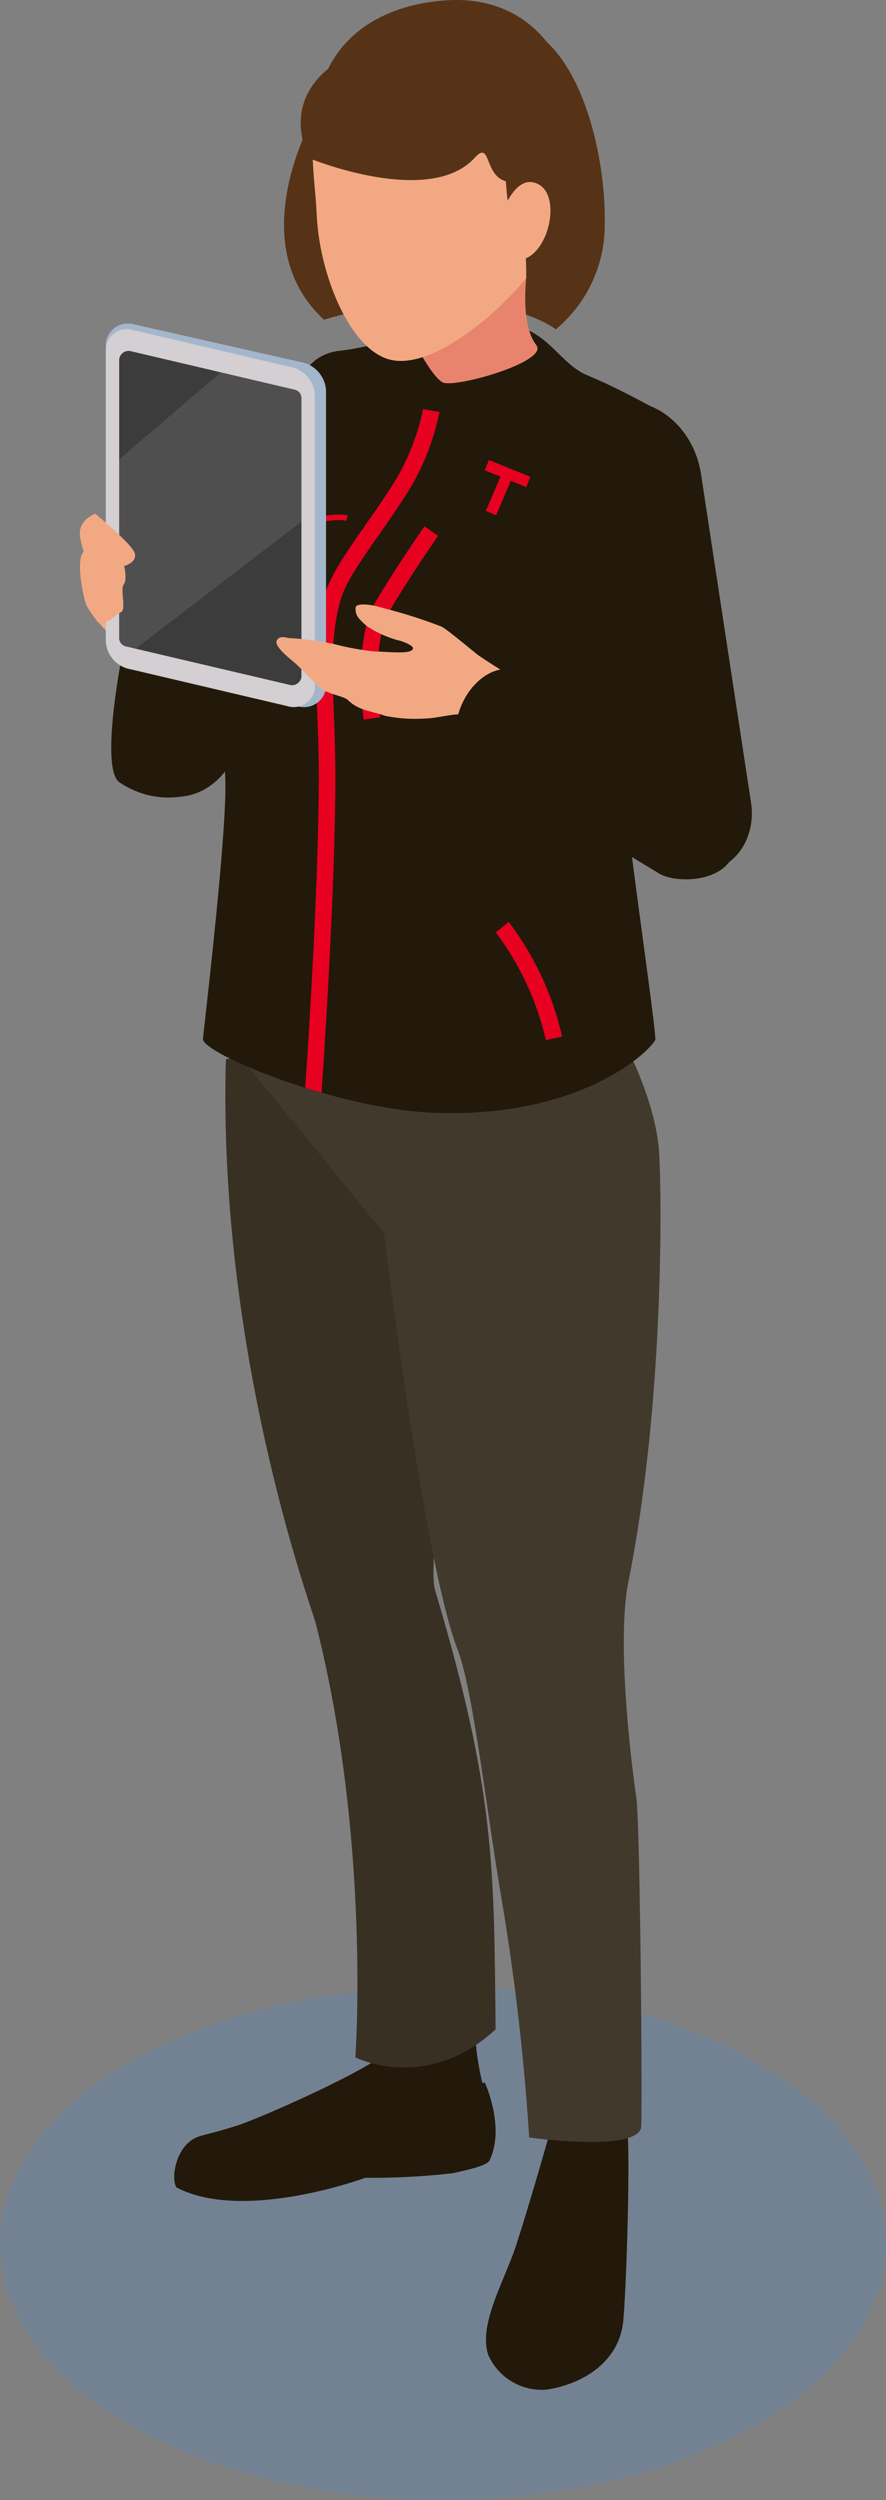 <svg xmlns="http://www.w3.org/2000/svg" xmlns:xlink="http://www.w3.org/1999/xlink" width="78" height="220" viewBox="0 0 78 220"><rect x="0" y="0" width="78" height="220" fill="#808080" stroke="none"/><defs><clipPath id="a"><rect width="78" height="220" fill="none"/></clipPath><clipPath id="b"><rect width="77.999" height="220" fill="none"/></clipPath><clipPath id="c"><rect width="78" height="45.146" fill="none"/></clipPath><clipPath id="d"><rect width="16.045" height="24.317" fill="none"/></clipPath></defs><g clip-path="url(#a)"><g clip-path="url(#b)"><path d="M28.353,10.116s-6.606,11.221.81,18.069c0,0,7.942-2.469,13.279-1.572s7.127,2.422,7.127,2.422a11.952,11.952,0,0,0,4.311-9.157c.112-6.119-1.973-14.708-6.555-17.19s-18.972,7.428-18.972,7.428" transform="translate(-0.639 -0.051)" fill="#563317"/><g transform="translate(0 174.854)" opacity="0.2" style="mix-blend-mode:multiply;isolation:isolate"><g clip-path="url(#c)"><path d="M66.577,217.4c-15.232,8.815-39.924,8.815-55.155,0s-15.23-23.109,0-31.927,39.923-8.811,55.155,0,15.23,23.1,0,31.923" transform="translate(0 -178.867)" fill="#438be3"/></g></g><path d="M49.327,192.535s-1.553,5.477-2.754,9.2c-1.038,3.219-3.377,7.05-2.508,9.745a5.153,5.153,0,0,0,5.152,3.081c3.072-.461,6.441-2.363,6.757-6.158s.595-14.594.347-16.723-7,.853-7,.853" transform="translate(-1.093 -4.283)" fill="#22190a"/><path d="M34.8,184.115c0,1.242-11.69,6.406-13.584,6.958s-6.205,4.8,3.8,3.653,19.813-2.664,18.689-4.9a24.107,24.107,0,0,1-1.34-5.892c-.258-1.726-.161-5.035-.429-5.675-.607-1.447-5.435,1.1-5.435,1.1s-1.705,3.506-1.705,4.747" transform="translate(-0.465 -3.989)" fill="#22190a"/><path d="M21.143,191.29c-2.948.923-3.156.747-3.888,1.245-1.449.981-1.8,3.415-1.329,4.154,5.921,3.111,16.628-.846,16.628-.846a62.438,62.438,0,0,0,7.675-.4c1.057-.229,3.02-.647,3.244-1.1,1.444-2.932-.413-6.908-.413-6.908s-17.076,8.788-21.917,3.854" transform="translate(-0.392 -4.205)" fill="#22190a"/><path d="M20.39,95.412c-.684,25.368,7.21,47.267,7.894,49.493,4.9,19.2,3.506,38.28,3.506,38.28s6.263,3.148,12.348-2.469c-.146-14.386-.032-20.931-5.349-38.718-1-3.813,4.445-36.9,4.445-36.9S20.975,94.071,20.39,95.412" transform="translate(-0.507 -2.138)" fill="#383022"/><path d="M47.266,206.949a14.3,14.3,0,0,0,7.1-1.07c.682-.537,1.572-11.019,1.626-11.616s.114-4.95.114-4.95l-6.321-2.446s-.272,5.577-.51,7S46,203.936,46.021,204.441s.157,2.3,1.245,2.508" transform="translate(-1.146 -4.192)" fill="#22190a"/><path d="M58.567,103.683c.255,4.906.313,22.487-2.713,37.583-1,4.993.089,14.8.692,18.979.358,2.477.551,28.441.425,29.067-.441,2.189-9.853.874-9.853.874a206.174,206.174,0,0,0-2.352-20.519c-1.482-8.643-2.582-18.954-3.977-22.48-3.029-8.038-6.436-36.567-6.436-36.567L21.266,94.576,55.18,93.23s3.132,5.547,3.387,10.453" transform="translate(-0.53 -2.092)" fill="#41392c"/><path d="M14.24,70.391h0c-2.126-1.095-2.841-4.038-1.634-6.72L24.9,36.386c1.759-3.9,5.86-5.855,8.955-4.26s3.9,6.074,1.759,9.78L20.641,67.81c-1.471,2.546-4.275,3.676-6.4,2.581" transform="translate(-0.299 -0.708)" fill="#22190a"/><path d="M60.083,46.6c.455-2.2-.13-9.015-2.111-10.075-1.958-1.046-3.806-2.014-5.809-2.844-2.447-1.013-3.42-3.946-6.812-4.439-4.187-.61-11.053,1.839-14.981,2.278-3.673.411-4.128,4.219-5.523,7.649-2.208,5.424-5.111,10.672-5.795,14.444-.539,2.969,1.249,10.976,1.249,16.3S18.4,91.187,18.324,92.065c-.107,1.279,11.755,6.194,20.379,6.511,12.647.464,18.75-5.174,19.437-6.4.16-.275-1.785-13.566-2.355-18.658-.434-3.883,2.279-17.138,4.3-26.918" transform="translate(-0.456 -0.654)" fill="#22190a"/><path d="M63.819,77.4h0c-2.431.507-4.9-1.263-5.632-4.043L50.716,45.075c-1.069-4.046,1.019-8.09,4.559-8.828s7.064,2.134,7.693,6.272l4.406,28.925c.434,2.843-1.124,5.453-3.555,5.96" transform="translate(-1.256 -0.811)" fill="#22190a"/><path d="M37.529,28.863l-.315,1.411s1.661,3.314,2.668,3.873,9.341-1.793,8.269-3.26a4.04,4.04,0,0,1-.49-.88c-.953-2.38-.236-6.17-.236-7.007,0-1.585-8.617,1.429-8.617,1.429Z" transform="translate(-0.927 -0.506)" fill="#e8846d"/><path d="M40.011.3c7.751-.444,11.3,6.061,11.083,11.417-.279,7.039-2.133,10.382-4.029,12.715-2.793,3.435-8.325,8.024-11.916,7.249S28.793,24.2,28.578,18.774c-.124-3.134-1.147-7.9.9-12.29C31.553,2.05,36.118.518,40.011.3" transform="translate(-0.703 -0.006)" fill="#f2a983"/><path d="M51.368,11.57C51.583,6.152,48-.428,40.157.021,36.22.241,31.6,1.793,29.507,6.277c-.173.37-.316.743-.448,1.117a42.371,42.371,0,0,0,8.4,1.381c4.74.231,7.274,0,8.022,1.27s.379,8.022,1.543,7.938c.837-.062.885,3.751.846,5.911,1.664-2.432,3.254-6.187,3.5-12.324" transform="translate(-0.724 0)" fill="#563317"/><path d="M50.523,13.235c.215-5.419-3.371-12-11.211-11.549-3.937.22-8.555,1.771-10.651,6.255-.173.37-.316.743-.449,1.117a42.383,42.383,0,0,0,8.4,1.381c4.74.231,7.274,0,8.022,1.27s.379,8.022,1.543,7.938c.837-.062.885,3.751.846,5.911,1.664-2.432,3.254-6.187,3.5-12.324" transform="translate(-0.703 -0.037)" fill="#563317"/><path d="M45.209,19.406s1.246-4.007,3.359-2.793.655,6.859-2.049,6.633-1.311-3.84-1.311-3.84" transform="translate(-1.117 -0.368)" fill="#f2a983"/><path d="M29.982,5.9s-4.559,2.664-2.114,8.145c0,0,10.608,4.377,14.612-.044,1.582-1.747.644,2.309,3.454,2.141,0,0,1.687-2.023-.824-6.881S29.982,5.9,29.982,5.9" transform="translate(-0.676 -0.128)" fill="#563317"/><path d="M37.935,36.817a20.534,20.534,0,0,1-2.111,5.715c-.853,1.473-1.91,2.985-2.932,4.447-1.594,2.279-3.1,4.432-3.6,6.138-.947,3.217-.826,6.482-.673,10.614.07,1.874.149,4,.129,6.346-.083,9.793-.922,22.556-1.194,26.469.47.148.95.291,1.435.431.245-3.48,1.135-16.756,1.221-26.886.02-2.381-.059-4.524-.13-6.414-.148-4-.265-7.159.614-10.146.435-1.476,1.872-3.534,3.4-5.712,1.038-1.487,2.114-3.025,3-4.551a21.682,21.682,0,0,0,2.285-6.186Z" transform="translate(-0.686 -0.826)" fill="#e70020"/><path d="M32.827,64.387c-.041-.283-.96-6.98,1.069-10.4,1.913-3.223,4.262-6.579,4.286-6.613l1.2.844c-.023.032-2.342,3.346-4.225,6.52-1.766,2.975-.886,9.379-.879,9.442Z" transform="translate(-0.812 -1.063)" fill="#e70020"/><path d="M27.268,47.409l-.15-.466c.112-.035,2.771-.888,4.165-.54l-.118.473c-1.258-.315-3.871.524-3.9.533" transform="translate(-0.675 -1.039)" fill="#e70020"/><path d="M49.171,93.385a25.279,25.279,0,0,0-4.406-9.475l1.138-.922a26.331,26.331,0,0,1,4.7,10.094Z" transform="translate(-1.115 -1.862)" fill="#e70020"/><path d="M47.777,42.884l-3.644-1.475-.365.907,1.378.557L43.863,45.89l.9.382,1.291-3.033,1.363.551Z" transform="translate(-1.09 -0.929)" fill="#e70020"/><path d="M14.286,49.123s8.272-.882,9.215,1.033c2.364,4.8-5.39,20.629-7.1,21.012a7.661,7.661,0,0,1-5.587-1.2c-2.116-1.2.716-14.8,1.5-16.757a42.568,42.568,0,0,1,1.969-4.085" transform="translate(-0.25 -1.098)" fill="#22190a"/><path d="M12.623,58.487c-1.015.434-4.535-3.072-4.927-4.451s-.784-3.964-.1-4.48,2.933-4.12,6.373-2.4S17.3,49.661,16.357,53.8s-2.476,4.151-3.734,4.685" transform="translate(-0.18 -1.048)" fill="#f2a983"/><path d="M26.39,62.783,11.856,59.5a2.705,2.705,0,0,1-2.3-2.471V30.8a1.966,1.966,0,0,1,2.552-1.586L26.64,32.5a2.705,2.705,0,0,1,2.3,2.471V61.2a1.966,1.966,0,0,1-2.552,1.586" transform="translate(-0.238 -0.654)" fill="#a4b6cc"/><path d="M25.531,62.8l-13.792-3.24A2.632,2.632,0,0,1,9.554,57.12V31.272a1.869,1.869,0,0,1,2.421-1.562l13.793,3.24a2.63,2.63,0,0,1,2.184,2.436V61.233A1.869,1.869,0,0,1,25.531,62.8" transform="translate(-0.238 -0.665)" fill="#d3cfd2"/><path d="M25.721,60.964,11.388,57.6a.756.756,0,0,1-.627-.7V32.327a.838.838,0,0,1,1.084-.7l14.333,3.367a.756.756,0,0,1,.627.7V60.265a.837.837,0,0,1-1.084.7" transform="translate(-0.268 -0.709)" fill="#3c3c3c"/><g transform="translate(10.493 32.766)" opacity="0.1"><g clip-path="url(#d)"><path d="M26.806,35.737a.757.757,0,0,0-.628-.7l-6.47-1.52-8.947,7.657V56.94a.757.757,0,0,0,.628.7l.825.194L26.806,46.652Z" transform="translate(-10.761 -33.518)" fill="#fff"/></g></g><path d="M8.557,46.237s3.206,2.637,3.477,3.462-.925,1.151-.925,1.151.294,1.188-.037,1.614.251,2.243-.246,2.444-1.469,1.342-2.049.832-.723-2.318-.738-3.8-.91-3.041-.822-4.142,1.34-1.556,1.34-1.556" transform="translate(-0.18 -1.037)" fill="#f2a983"/><path d="M42.6,58.781c-1.194-.962-2.513-2.082-3.1-2.416a43.118,43.118,0,0,0-5.124-1.631c-.9-.3-2.455-.545-2.455,0s.117.822.978,1.568a9.377,9.377,0,0,0,3.024,1.326c.685.243,1.429.592.849.873s-2.82.008-3.1.056a24.192,24.192,0,0,1-3.7-.676,28.852,28.852,0,0,0-3.922-.517c-.151.013-.814-.3-1.07.234s1.4,1.765,1.726,2.068c.175.162,1.141,1.111,1.912,1.932.666.709,2.226.824,2.658,1.244.93.908,1.98.925,3.236,1.366a13.1,13.1,0,0,0,3.576.237c.817,0,2.512-.435,3.126-.354a40.3,40.3,0,0,0,4.866,3.229c2.881,1.111,7.437-2.846,4.6-4.033a48.2,48.2,0,0,1-8.082-4.5" transform="translate(-0.622 -1.221)" fill="#f2a983"/><path d="M41.931,62.826h0c1.113-2.009,3.085-3.059,4.492-2.392L65.11,66.9c1.5.712,2.54,5.838,1.383,8l-1.056,1.968c-1.157,2.157-4.992,2.2-6.411,1.337L42.335,68.053c-1.369-.833-1.549-3.16-.4-5.227" transform="translate(-1.026 -1.351)" fill="#22190a"/></g></g></svg>